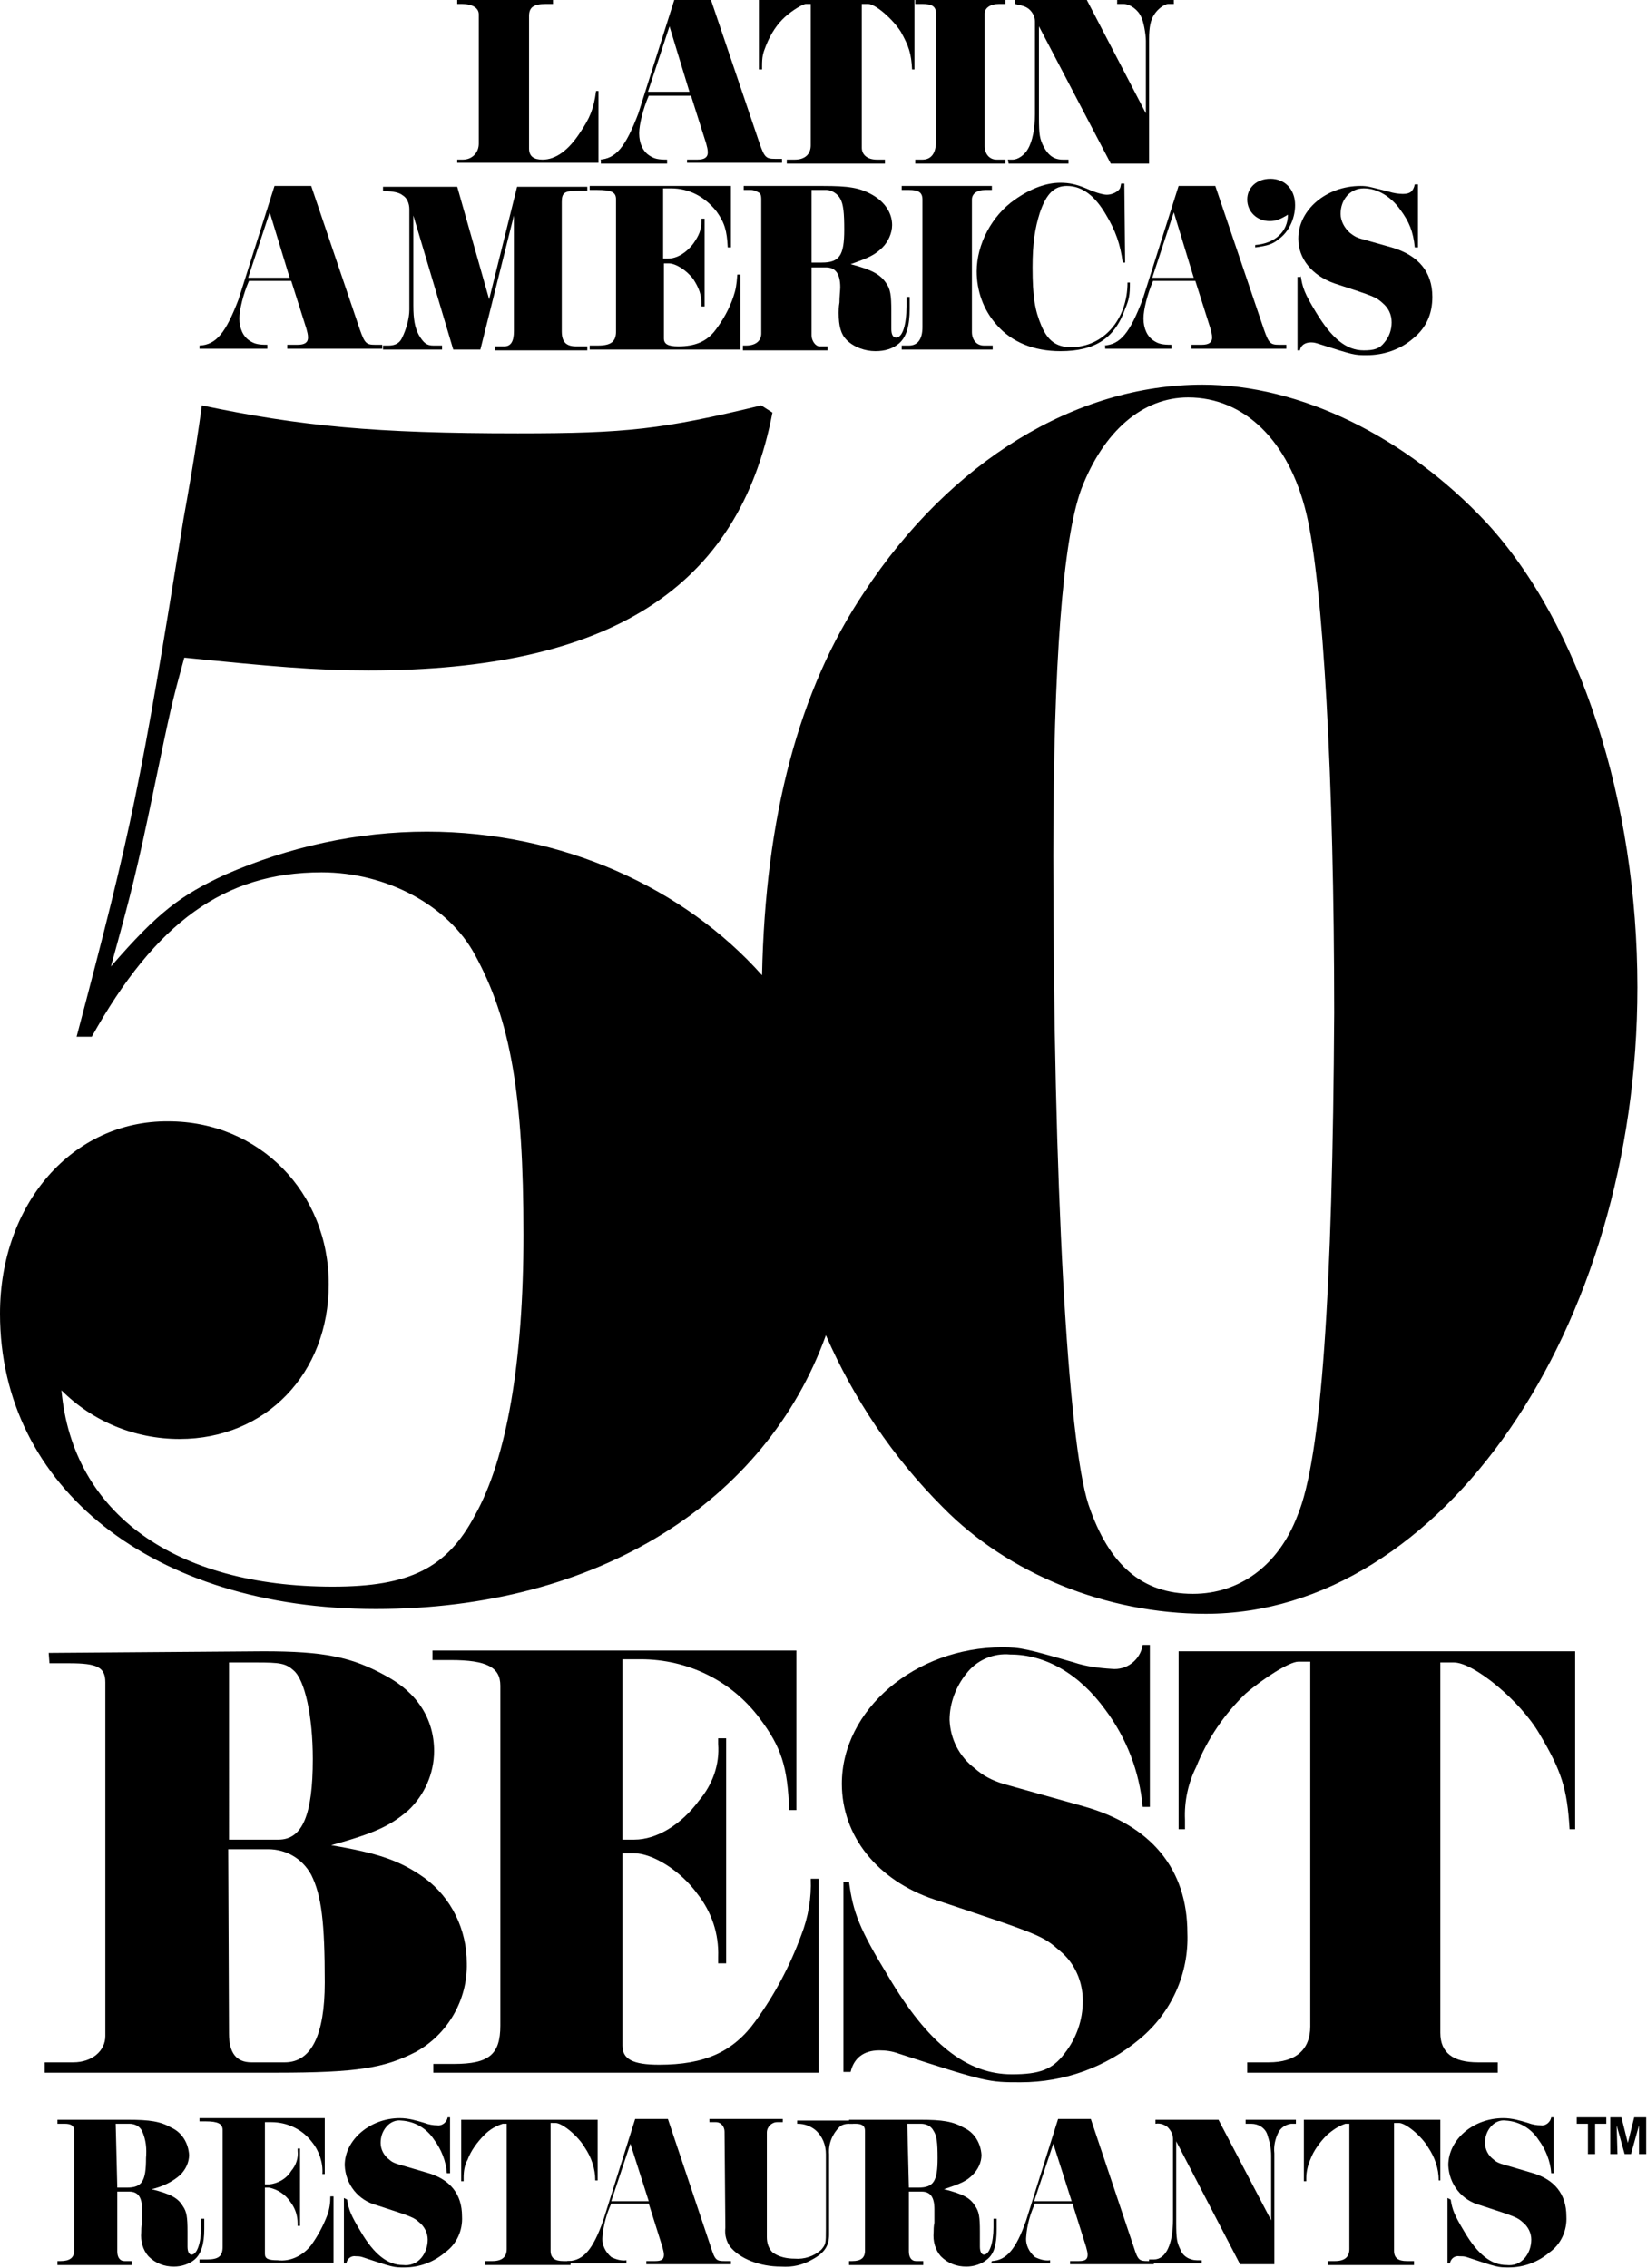 <?xml version="1.0" encoding="utf-8"?>
<!-- Generator: Adobe Illustrator 26.0.0, SVG Export Plug-In . SVG Version: 6.00 Build 0)  -->
<svg version="1.1" id="Layer_1" xmlns="http://www.w3.org/2000/svg" xmlns:xlink="http://www.w3.org/1999/xlink" x="0px" y="0px"
	 viewBox="0 0 206.4 284.2" style="enable-background:new 0 0 206.4 284.2;" xml:space="preserve">
<g>
	<g>
		<path d="M25,43.3c2.1-0.1,3.3-1.6,4.9-5.8l4.5-14.2H39l6.1,18c0.6,1.7,0.8,1.9,1.9,1.9h0.9v0.5H36v-0.5h1.3c0.9,0,1.3-0.3,1.3-0.9
			c0-0.4-0.1-0.7-0.2-1.1l-1.9-6h-5.3c-0.7,1.6-1.2,3.6-1.2,4.7c0,1.3,0.5,2.3,1.3,2.8c0.6,0.4,1.1,0.5,2.2,0.5v0.5H25V43.3z
			 M36.3,34.8l-2.5-8.2l-2.7,8.2H36.3z"/>
		<path d="M48,43.3h0.7c0.8,0,1.4-0.3,1.7-1c0.5-1,0.9-2.4,0.9-3.5V26.2c0-0.7-0.3-1.4-0.8-1.7C50,24.1,49.4,24,48,23.9v-0.5h9.3
			l4,14.1l3.5-14.1h8.8v0.5h-1.1c-1.7,0-2.1,0.2-2.1,1.4v16.2c0,1.3,0.5,1.9,1.8,1.9h1.4v0.5H62v-0.5h1.2c0.8,0,1.2-0.6,1.2-1.9V27
			l-4.2,16.8h-3.4l-5-16.8v11.3c0,1.7,0.2,2.8,0.7,3.7c0.6,1,1,1.3,1.8,1.3h1.1v0.5H48V43.3z"/>
		<path d="M73.9,23.3h17.7V31h-0.4c-0.1-2.1-0.4-3.1-1.4-4.5c-1.5-1.9-3.5-2.9-5.7-2.9h-1v8.8h0.6c1.1,0,2.3-0.7,3.2-1.9
			c0.7-1,1-1.7,1-2.8v-0.3h0.4v11h-0.4v-0.3c0-1.2-0.3-2-1-3.1c-0.8-1.1-2.2-2-3.1-2h-0.6v9.4c0,0.7,0.5,1,1.8,1
			c2.1,0,3.6-0.6,4.7-2.1c0.9-1.2,1.7-2.6,2.2-4.1c0.3-0.9,0.4-1.4,0.5-2.8h0.4v9.4H73.9v-0.5h1c1.7,0,2.3-0.5,2.3-1.8V25
			c0-0.9-0.5-1.2-2.4-1.2h-0.9V23.3z"/>
		<path d="M93.1,43.3h0.4c1.2,0,1.9-0.6,1.9-1.5V24.9c0-0.4-0.1-0.6-0.2-0.7c-0.3-0.2-0.7-0.4-1.1-0.4h-0.9v-0.5h9.9
			c3.2,0,4.6,0.2,6.2,1.1s2.5,2.3,2.5,3.8c0,1-0.5,2.1-1.2,2.8c-0.9,0.9-1.7,1.3-4,2.1c2.7,0.7,3.7,1.3,4.4,2.3
			c0.6,0.8,0.7,1.6,0.7,3.6v2.2c0,0.7,0.2,1.1,0.6,1.1c0.8,0,1.3-1.6,1.3-3.9c0-0.1,0-0.8,0-1.2h0.4c0,0.7,0,1.2,0,1.5
			c0,2.1-0.4,3.5-1.3,4.3c-0.8,0.7-1.8,1-3,1c-1.3,0-2.7-0.5-3.6-1.4c-0.7-0.7-1-1.7-1-3.4c0-0.2,0-0.8,0.1-1.3
			c0-0.7,0.1-1.6,0.1-1.9c0-1.7-0.6-2.5-1.8-2.5h-1.8V42c0,0.7,0.5,1.4,1,1.4h1v0.5H93.1V43.3z M101.6,32.9h1.4
			c2.2,0,2.8-0.9,2.8-4.1c0-2.1-0.1-3.2-0.5-3.9c-0.3-0.6-1.1-1.1-1.7-1.1h-1.9v9.1H101.6z"/>
		<path d="M113,43.3h0.9c1.1,0,1.7-0.8,1.7-2.3V25c0-0.9-0.5-1.2-1.7-1.2H113v-0.5h11.3v0.5h-0.8c-1.1,0-1.7,0.5-1.7,1.2v16.6
			c0,1,0.6,1.7,1.5,1.7h1.1v0.5H113V43.3z"/>
		<path d="M141,32.9h-0.3c-0.3-2.3-0.9-4-2.1-6c-1.4-2.4-3-3.6-4.9-3.6c-1.6,0-2.6,1-3.4,3.4c-0.6,1.9-0.9,3.8-0.9,6.8
			c0,3.7,0.3,5.4,1.1,7.3c0.8,1.9,1.9,2.7,3.7,2.7c4.1,0,7.1-3.5,7.1-8.1h0.3c0,1.6-0.1,2.1-0.6,3.3c-1.3,3.7-3.8,5.3-8.1,5.3
			c-3.3,0-6.1-1.1-8-3.3c-1.7-1.9-2.5-4.3-2.5-6.7c0-3.4,1.9-7,4.8-9c2-1.4,3.9-2.1,5.7-2.1c1.1,0,2,0.2,3.2,0.7
			c1.1,0.5,2.1,0.8,2.6,0.8s1.1-0.2,1.5-0.6c0.2-0.2,0.2-0.3,0.3-0.8h0.4L141,32.9L141,32.9z"/>
		<path d="M138.3,43.3c2.1-0.1,3.3-1.6,4.9-5.8l4.5-14.2h4.6l6.1,18c0.6,1.7,0.8,1.9,1.9,1.9h0.9v0.5h-11.9v-0.5h1.3
			c0.9,0,1.3-0.3,1.3-0.9c0-0.4-0.1-0.7-0.2-1.1l-1.9-6h-5.3c-0.7,1.6-1.2,3.6-1.2,4.7c0,1.3,0.5,2.3,1.3,2.8
			c0.6,0.4,1.1,0.5,2.2,0.5v0.5h-8.3v-0.4H138.3z M149.6,34.8l-2.5-8.2l-2.7,8.2H149.6z"/>
		<path d="M157.3,30.7c2.5-0.2,4.1-1.7,4.1-3.8c-1,0.6-1.5,0.8-2.3,0.8c-1.6,0-2.8-1.2-2.8-2.7s1.2-2.6,2.9-2.6
			c1.8,0,3.1,1.3,3.1,3.3c0,1.7-0.8,3.4-2.1,4.3c-0.7,0.6-1.4,0.8-2.9,1V30.7z"/>
		<path d="M163,34.5c0.2,1.5,0.5,2.3,1.9,4.6c2,3.3,3.8,4.8,6,4.8c1.3,0,2-0.2,2.6-1c0.6-0.7,0.9-1.6,0.9-2.5c0-1-0.4-1.8-1.1-2.4
			c-0.9-0.8-0.9-0.8-6.1-2.5c-2.8-1-4.5-3.1-4.5-5.6c0-3.6,3.5-6.6,7.8-6.6c0.9,0,1.1,0.1,3.5,0.7c0.6,0.2,1.3,0.3,1.8,0.3
			c0.9,0,1.3-0.3,1.5-1.2h0.4V31h-0.4c-0.2-2-0.7-3.2-1.8-4.7c-1.2-1.7-2.9-2.7-4.6-2.7c-1.7,0-2.9,1.4-2.9,3.2
			c0,0.9,0.5,1.8,1.2,2.4c0.5,0.4,0.9,0.6,1.3,0.7l3.9,1.1c3.4,1,5.1,3.1,5.1,6.2c0,2.2-0.8,3.9-2.4,5.2c-1.6,1.4-3.7,2.1-5.8,2.1
			c-1.6,0-1.6,0-6-1.4c-0.3-0.1-0.6-0.2-1-0.2c-0.8,0-1.3,0.4-1.4,1h-0.3v-9.2h0.4V34.5z"/>
	</g>
	<g>
		<path d="M58,20c1.2,0,2-0.9,2-2V1.8c0-0.8-0.8-1.3-2.1-1.3h-0.6V0h12v0.5h-0.9c-1.5,0-2.1,0.4-2.1,1.5v16.6c0,1,0.6,1.4,1.7,1.4
			c1.6,0,3.2-1.1,4.7-3.4c1.2-1.8,1.7-2.9,2-5.2H75v9H57.3V20H58z"/>
		<path d="M75.1,20c2.1-0.1,3.3-1.6,4.9-5.8L84.5,0h4.6l6.1,18c0.6,1.7,0.8,1.9,1.9,1.9H98v0.5H86.1V20h1.3c0.9,0,1.3-0.3,1.3-0.9
			c0-0.4-0.1-0.7-0.2-1.1l-1.9-6h-5.3c-0.7,1.6-1.2,3.6-1.2,4.7c0,1.3,0.5,2.3,1.3,2.8c0.6,0.4,1.1,0.5,2.2,0.5v0.5h-8.3V20H75.1z
			 M86.4,11.5l-2.5-8.2l-2.7,8.2H86.4z"/>
		<path d="M95.3,0h19.3v8.7h-0.3c-0.1-2-0.4-2.9-1.4-4.7c-1-1.6-3.2-3.5-4.1-3.5H108v18c0,0.9,0.7,1.5,1.9,1.5h1v0.5H98.6V20h1
			c1.3,0,2-0.7,2-1.8V0.5H101c-0.4,0-1.7,0.8-2.6,1.6c-1,0.9-1.8,2.1-2.4,3.6c-0.4,1-0.5,1.4-0.5,2.6v0.4h-0.4V0H95.3z"/>
		<path d="M114.7,20h0.9c1.1,0,1.7-0.8,1.7-2.3v-16c0-0.9-0.5-1.2-1.7-1.2h-0.9V0H126v0.5h-0.8c-1.1,0-1.8,0.5-1.8,1.2v16.6
			c0,1,0.6,1.7,1.5,1.7h1.1v0.5h-11.3C114.7,20.5,114.7,20,114.7,20z"/>
		<path d="M126.3,20h0.6c0.7,0,1.5-0.6,1.9-1.3c0.6-1,0.9-2.6,0.9-4.4V2.7c0-0.6-0.3-1.2-0.8-1.6c-0.4-0.3-0.8-0.4-1.7-0.6V0h9
			l7.4,14.2V5.1c0-0.8-0.3-2.5-0.6-3c-0.4-0.9-1.4-1.6-2.2-1.6H140V0h7.1v0.5h-0.7c-0.5,0-1.4,0.7-1.8,1.4c-0.4,0.6-0.6,1.5-0.6,3
			v15.6h-4.8l-9-17.2v11.4c0,2.2,0.1,2.7,0.6,3.7c0.6,1.1,1.3,1.6,2.4,1.6h0.7v0.5h-7.5L126.3,20L126.3,20z"/>
	</g>
	<g>
		<path d="M199.9,269.9H199v-3.8h-1.4v-0.8h3.7v0.8h-1.4L199.9,269.9z M202.7,269.9h-0.9v-4.6h1.4l0.8,3.2l0.8-3.2h1.5v4.6h-0.9
			v-3.6l-1,3.6h-0.8l-1-3.6L202.7,269.9z"/>
		<g id="_50_BEST_RESTAURANTS_2_">
			<g id="RESTAURANTS_2_">
				<path d="M181.8,275.6c0.2,1.3,0.5,2,1.7,4c1.7,2.9,3.4,4.2,5.3,4.2c0.9,0.1,1.7-0.2,2.3-0.9c0.5-0.6,0.8-1.4,0.8-2.3
					c0-0.8-0.4-1.6-1-2.1c-0.8-0.7-0.8-0.7-5.4-2.2c-2.3-0.6-3.9-2.6-4-5c0-3.2,3.1-5.9,6.9-5.9c1.1,0,2.1,0.3,3.1,0.6
					c0.5,0.2,1.1,0.3,1.6,0.3c0.6,0.1,1.2-0.4,1.3-1h0.3v7h-0.3c-0.1-1.5-0.7-3-1.6-4.2c-0.9-1.4-2.4-2.3-4.1-2.4
					c-0.7-0.1-1.4,0.2-1.9,0.8c-0.5,0.6-0.7,1.3-0.7,2c0,0.8,0.4,1.6,1.1,2.1c0.3,0.3,0.8,0.5,1.2,0.6l3.4,1c3,0.8,4.5,2.7,4.5,5.5
					c0.1,1.8-0.7,3.5-2.1,4.5c-1.4,1.2-3.2,1.9-5.1,1.9c-1.4,0-1.4,0-5.3-1.3c-0.3-0.1-0.6-0.1-0.9-0.1c-0.6-0.1-1.1,0.3-1.2,0.9
					h-0.3v-8.2L181.8,275.6z"/>
				<path d="M163.4,265.6h17.1v7.6h-0.2c0-1.5-0.5-2.9-1.3-4.1c-0.8-1.4-2.8-3.1-3.7-3.1h-0.6v16c0,0.9,0.5,1.3,1.6,1.3h0.9v0.5
					h-10.8v-0.5h0.9c1.2,0,1.8-0.5,1.8-1.5v-15.7h-0.5c-0.9,0.3-1.6,0.8-2.3,1.4c-0.9,0.9-1.7,2-2.1,3.1c-0.3,0.7-0.5,1.5-0.5,2.3
					v0.4h-0.3L163.4,265.6z"/>
				<path d="M159.3,278.2v-8.1c0-0.9-0.2-1.8-0.5-2.7c-0.3-0.8-1.1-1.3-2-1.3h-0.7v-0.5h6.3v0.5h-0.6c-0.7,0.1-1.3,0.5-1.6,1.1
					c-0.4,0.8-0.6,1.7-0.5,2.6v13.9h-4.3l-8-15.4v10.2c0,2,0.1,2.5,0.5,3.3c0.3,0.9,1.2,1.4,2.1,1.4h0.6v0.4H144v-0.5h0.6
					c1.5,0,2.4-1.9,2.4-5V268c0-0.6-0.3-1.1-0.7-1.5c-0.4-0.3-0.9-0.5-1.5-0.4v-0.5h7.9L159.3,278.2z"/>
				<path d="M124.3,283.3c1.8-0.1,3-1.4,4.3-5.1l4-12.7h4.1l5.4,16.1c0.5,1.6,0.7,1.7,1.7,1.7h0.8v0.4h-10.5v-0.4h1.1
					c0.8,0,1.1-0.2,1.1-0.8c0-0.3-0.1-0.6-0.2-1l-1.7-5.4h-4.7c-0.6,1.3-1,2.7-1.1,4.2c-0.1,1,0.4,1.9,1.1,2.5
					c0.6,0.3,1.3,0.5,1.9,0.4v0.4h-7.4L124.3,283.3L124.3,283.3z M134.3,275.8l-2.3-7.2l-2.4,7.2H134.3z"/>
				<path d="M115.3,265.6c2.8,0,4.1,0.2,5.5,1c1.3,0.6,2.1,1.9,2.2,3.4c0,0.9-0.4,1.8-1.1,2.5c-0.8,0.8-1.5,1.1-3.6,1.8
					c2.4,0.6,3.3,1.1,3.9,2.1c0.5,0.7,0.6,1.4,0.6,3.2v1.9c0,0.6,0.2,1,0.5,1c0.7,0,1.2-1.5,1.2-3.4c0-0.1,0-0.7,0-1.1h0.4v1.3
					c0,1.9-0.3,3.1-1.2,3.8c-0.7,0.6-1.7,0.9-2.6,0.9c-1.2,0-2.3-0.4-3.2-1.3c-0.7-0.8-1-1.9-0.9-3c0-0.2,0-0.8,0.1-1.2
					c0-0.6,0-1.4,0-1.7c0-1.5-0.5-2.2-1.6-2.2h-1.6v7.5c0,0.7,0.3,1.2,0.9,1.2h0.9v0.5h-9.3v-0.5h0.4c1.1,0,1.6-0.4,1.6-1.3v-15
					c0-0.6-0.3-0.9-1.2-0.9h-0.8v-0.5L115.3,265.6z M113.9,274.1h1.2c1.9,0,2.4-0.8,2.4-3.7c0-1.9-0.1-2.8-0.5-3.4
					c-0.3-0.6-0.9-0.9-1.6-0.9h-1.7L113.9,274.1z"/>
				<path d="M96.1,280.3c0,0.7,0.2,1.4,0.7,1.9c0.8,0.6,1.8,0.8,2.8,0.8c1.2,0.1,2.4-0.3,3.3-1.1c0.6-0.7,0.6-0.8,0.6-2.6v-9.4
					c0-1.1-0.4-2.2-1.3-3c-0.6-0.5-1.4-0.8-2.2-0.8h-0.1v-0.4h7v0.4c-0.2,0-0.4,0-0.5,0c-0.4,0-0.9,0.1-1.2,0.4
					c-0.9,0.9-1.4,2.1-1.3,3.4V280c0,1.4-0.6,2.3-2.1,3.1c-1.2,0.7-2.5,1-3.9,0.9c-2.7,0-5.2-1-6.4-2.5c-0.5-0.7-0.7-1.5-0.6-2.4
					l-0.1-12c0-0.6-0.4-1.2-1.1-1.2h-0.1h-0.7v-0.4h9.2v0.4h-0.7c-0.7,0-1.3,0.6-1.3,1.3c0,0.1,0,0.1,0,0.2
					C96.1,267.4,96.1,280.3,96.1,280.3z"/>
				<path d="M71.3,283.3c1.8-0.1,3-1.4,4.3-5.1l4-12.7h4.1l5.4,16.1c0.5,1.6,0.7,1.7,1.7,1.7h0.8v0.4H81v-0.4h1.1
					c0.8,0,1.1-0.2,1.1-0.8c0-0.3-0.1-0.6-0.2-1l-1.7-5.4h-4.7c-0.6,1.3-1,2.8-1.1,4.2c-0.1,1,0.4,1.9,1.1,2.5
					c0.6,0.3,1.3,0.5,1.9,0.4v0.4h-7.4v-0.3H71.3z M81.3,275.8l-2.3-7.2l-2.4,7.2H81.3z"/>
				<path d="M57.8,265.6h17.1v7.6h-0.3c0-1.5-0.5-2.9-1.3-4.1c-0.8-1.4-2.8-3.1-3.7-3.1H69v16c0,0.9,0.5,1.3,1.6,1.3h0.9v0.5H60.8
					v-0.5h0.9c1.2,0,1.8-0.5,1.8-1.5v-15.7H63c-0.9,0.3-1.6,0.7-2.3,1.4c-0.9,0.9-1.7,2-2.1,3.1c-0.4,0.7-0.5,1.5-0.5,2.3v0.4h-0.3
					L57.8,265.6z"/>
				<path d="M43.5,275.6c0.2,1.3,0.5,2,1.7,4c1.7,2.9,3.4,4.2,5.3,4.2c0.9,0.1,1.7-0.2,2.3-0.9c0.5-0.6,0.8-1.4,0.8-2.3
					c0-0.8-0.4-1.6-1-2.1c-0.8-0.7-0.8-0.7-5.4-2.2c-2.3-0.6-3.9-2.6-4-5c0-3.2,3.2-5.9,6.9-5.9c1.1,0,2.1,0.3,3.1,0.6
					c0.5,0.2,1.1,0.3,1.6,0.3c0.6,0.1,1.2-0.4,1.3-1h0.3v7H56c-0.1-1.5-0.7-3-1.6-4.2c-0.9-1.4-2.4-2.3-4.1-2.4
					c-0.7-0.1-1.4,0.2-1.9,0.8c-0.5,0.6-0.7,1.3-0.7,2c0,0.8,0.4,1.6,1.1,2.1c0.3,0.3,0.8,0.5,1.2,0.6l3.4,1c3,0.8,4.5,2.7,4.5,5.5
					c0.1,1.8-0.7,3.5-2.1,4.5c-1.4,1.2-3.2,1.9-5.1,1.9c-1.4,0-1.4,0-5.3-1.3c-0.3-0.1-0.6-0.1-0.8-0.1c-0.6-0.1-1.1,0.3-1.2,0.9
					l0,0h-0.3v-8.2L43.5,275.6z"/>
				<path d="M40.7,272.4h-0.3c0.1-1.4-0.4-2.9-1.3-4c-1.2-1.6-3.1-2.5-5.1-2.5h-0.8v7.8h0.5c1.1-0.1,2.2-0.7,2.8-1.7
					c0.6-0.7,0.9-1.6,0.8-2.5v-0.3h0.3v9.7h-0.3v-0.3c0-1-0.3-1.9-0.9-2.7c-0.6-0.9-1.6-1.6-2.7-1.8h-0.5v8.3c0,0.6,0.4,0.8,1.6,0.8
					c1.6,0.2,3.2-0.6,4.2-1.9c0.8-1.1,1.5-2.4,2-3.7c0.3-0.8,0.4-1.6,0.4-2.4h0.4v8.3H25v-0.4h0.9c1.5,0,2-0.4,2-1.6v-14.6
					c0-0.8-0.6-1.1-2.1-1.1H25v-0.4h15.7V272.4z"/>
				<path d="M16,265.6c2.8,0,4.1,0.2,5.5,1c1.3,0.6,2.1,1.9,2.2,3.4c0,0.9-0.4,1.8-1.1,2.5c-1,0.9-2.3,1.5-3.6,1.8
					c2.4,0.6,3.3,1.1,3.9,2.1c0.5,0.7,0.6,1.4,0.6,3.2v1.9c0,0.6,0.2,1,0.5,1c0.7,0,1.2-1.5,1.2-3.4c0-0.1,0-0.7,0-1.1h0.4v1.3
					c0,1.9-0.4,3.1-1.2,3.8c-0.7,0.6-1.7,0.9-2.6,0.9c-1.2,0-2.3-0.4-3.2-1.3c-0.7-0.8-1-1.9-0.9-3c0-0.2,0-0.8,0.1-1.2
					c0-0.6,0-1.4,0-1.7c0-1.5-0.5-2.2-1.6-2.2h-1.5v7.5c0,0.7,0.3,1.2,0.9,1.2h0.9v0.5H7.2v-0.5h0.4c1.1,0,1.7-0.4,1.7-1.3v-15
					c0-0.6-0.3-0.9-1.2-0.9H7.2v-0.5L16,265.6z M14.7,274.1h1.2c1.9,0,2.4-0.8,2.4-3.7c0.1-1.2,0-2.3-0.5-3.4
					c-0.3-0.6-0.9-0.9-1.6-0.9h-1.7L14.7,274.1z"/>
			</g>
			<g id="BEST_2_">
				<path d="M147.7,206.9h49.7v22.3h-0.7c-0.3-5.1-1-7.3-3.8-12c-2.4-4.1-8.2-8.9-10.7-8.9h-1.7v46.4c0,2.5,1.6,3.7,4.7,3.7h2.5v1.3
					h-31.4v-1.3h2.7c3.4,0,5.2-1.6,5.2-4.5v-45.7h-1.5c-1.1,0-4.4,2.1-6.6,4c-2.7,2.6-4.8,5.7-6.2,9.2c-1,2-1.5,4.3-1.4,6.6v1.2
					h-0.8V206.9z"/>
				<path d="M106.4,235.8c0.5,3.8,1.3,5.9,4.9,11.8c5,8.5,9.9,12.3,15.5,12.3c3.5,0,5.1-0.6,6.6-2.6c1.5-1.9,2.3-4.2,2.3-6.6
					c0-2.4-1-4.7-2.8-6.2c-2.3-2-2.3-2-15.8-6.5c-7.2-2.4-11.6-8-11.6-14.5c0-9.3,9.2-17.1,20.1-17.1c2.3,0,3.1,0.2,9,1.9
					c1.5,0.5,3.1,0.7,4.7,0.8c1.9,0.2,3.6-1.1,3.9-3h0.9v20.3h-0.9c-0.4-4.4-2-8.6-4.7-12.2c-3.2-4.4-7.4-6.9-11.9-6.9
					c-2.1-0.2-4.2,0.7-5.5,2.4c-1.3,1.6-2.1,3.7-2.1,5.8c0.1,2.4,1.2,4.6,3.2,6.1c1,0.9,2.2,1.5,3.5,1.9l10,2.8
					c8.6,2.4,13.1,7.9,13.1,15.9c0.2,5.1-2,10-6,13.3c-4.2,3.5-9.4,5.4-14.9,5.4c-4,0-4.2,0-15.3-3.6c-0.8-0.3-1.6-0.4-2.4-0.4
					c-2,0-3.2,1-3.6,2.7h-0.9v-23.8H106.4z"/>
				<path d="M99.9,226.8h-1c-0.2-5.5-1-7.9-3.7-11.5c-3.5-4.7-9-7.4-14.9-7.4H78v22.6h1.5c2.8,0,5.9-1.9,8.1-4.9
					c1.7-2,2.6-4.5,2.4-7.1v-0.7h1V246h-1v-0.8c0.1-2.9-0.8-5.6-2.6-7.9c-2.1-2.9-5.6-5.1-8-5.1H78v24.1c0,1.7,1.3,2.4,4.6,2.4
					c5.7,0,9.3-1.6,12.1-5.5c2.4-3.3,4.3-6.9,5.7-10.7c0.9-2.3,1.3-4.7,1.2-7.1h1v24.3H54.3v-1.1h2.6c4.4,0,5.8-1.2,5.8-4.8v-42.6
					c0-2.3-1.7-3.2-6.2-3.2h-2.3v-1.2h45.6v20H99.9z"/>
				<path d="M33,206.9c7.6,0,11.1,0.7,15.4,3.1c3.9,2.1,6,5.4,6,9.4c0,2.8-1.2,5.5-3.2,7.4c-2.3,2-4.3,2.9-9.7,4.4
					c5.9,1,8.6,1.9,11.7,4.1c3.4,2.5,5.3,6.5,5.3,10.7c0.1,4.6-2.4,8.9-6.4,11.1c-3.9,2-7.3,2.6-17.5,2.6h-29v-1.3h3.6
					c2.3,0,4-1.4,4-3.3v-44.3c0-1.9-1-2.4-4.5-2.4H6.2l-0.1-1.3L33,206.9z M28.7,230.5h6.2c3,0,4.3-3.1,4.3-10.1
					c0-5.4-1-9.9-2.4-11.1c-1-0.9-1.7-1-4.7-1h-3.4L28.7,230.5z M28.7,254.8c0,2.4,0.9,3.6,2.8,3.6h4.2c3.3,0,5-3.4,5-10
					c0-7.5-0.4-10.9-1.7-13.5c-1.1-2-3.1-3.2-5.4-3.2h-5L28.7,254.8z"/>
			</g>
			<g id="_50_2_">
				<path d="M186.3,65.5c-10.1-10.8-23.4-17.3-35.6-17.3c-15.9,0-31.6,9.6-42.4,26c-8.2,12.2-12.4,28.2-12.8,48
					c-9.7-10.9-25-18-42-18c-8.7,0-17.3,1.9-25.3,5.4c-5.6,2.6-8.4,4.7-14.3,11.5c2.6-9.4,3.3-12.2,5.4-22.3s2.2-10.6,3.8-16.4
					C34,83.5,39.4,84,46.2,84c30.2,0,46.4-10.3,50.6-32.3l-1.4-0.9c-12.4,3-16.9,3.5-30.5,3.5c-18,0-27.2-0.9-39.6-3.5
					C24.4,57.3,23.5,62.2,23,65c-5.4,33.5-6.4,38.4-13.4,64.9h1.9c8-14.3,16.6-20.6,28.8-20.6c8.2,0,15.9,4.2,19.2,10.3
					c4.5,8.2,6.1,17.6,6.1,35.1c0,15.9-2.1,28.1-6.1,35.2c-3.5,6.6-8.2,8.9-17.8,8.9c-19.7,0-32.6-9.1-34-24.6
					c3.9,3.9,9.2,6.1,14.8,6.1c10.8,0,18.7-8.2,18.7-19.4c0-11.5-8.7-20.4-20.1-20.4C9.1,140.4,0,150.8,0,164.6
					c0,21.8,19.2,37,47.1,37s48.9-13.5,56.4-34.3c3.5,8,8.4,15.3,14.6,21.5c8.2,8.4,20.6,13.4,33,13.4c29.5,0,54.1-35.6,54.1-78.5
					C205.2,100.4,198,78.2,186.3,65.5z M162.6,189.9c-2.4,6.3-7.3,9.8-13.1,9.8c-6.3,0-10.5-3.5-13.1-11.2c-2.6-8-4.4-40.1-4.4-81.3
					c0-24.1,1.2-39.6,3.5-45.9c2.8-7.3,7.7-11.5,13.4-11.5c7,0,12.6,5.4,14.8,14.5c2.1,8.7,3.5,33.5,3.5,62.6
					C167,162,165.6,182.7,162.6,189.9z"/>
			</g>
		</g>
	</g>
</g>
</svg>
